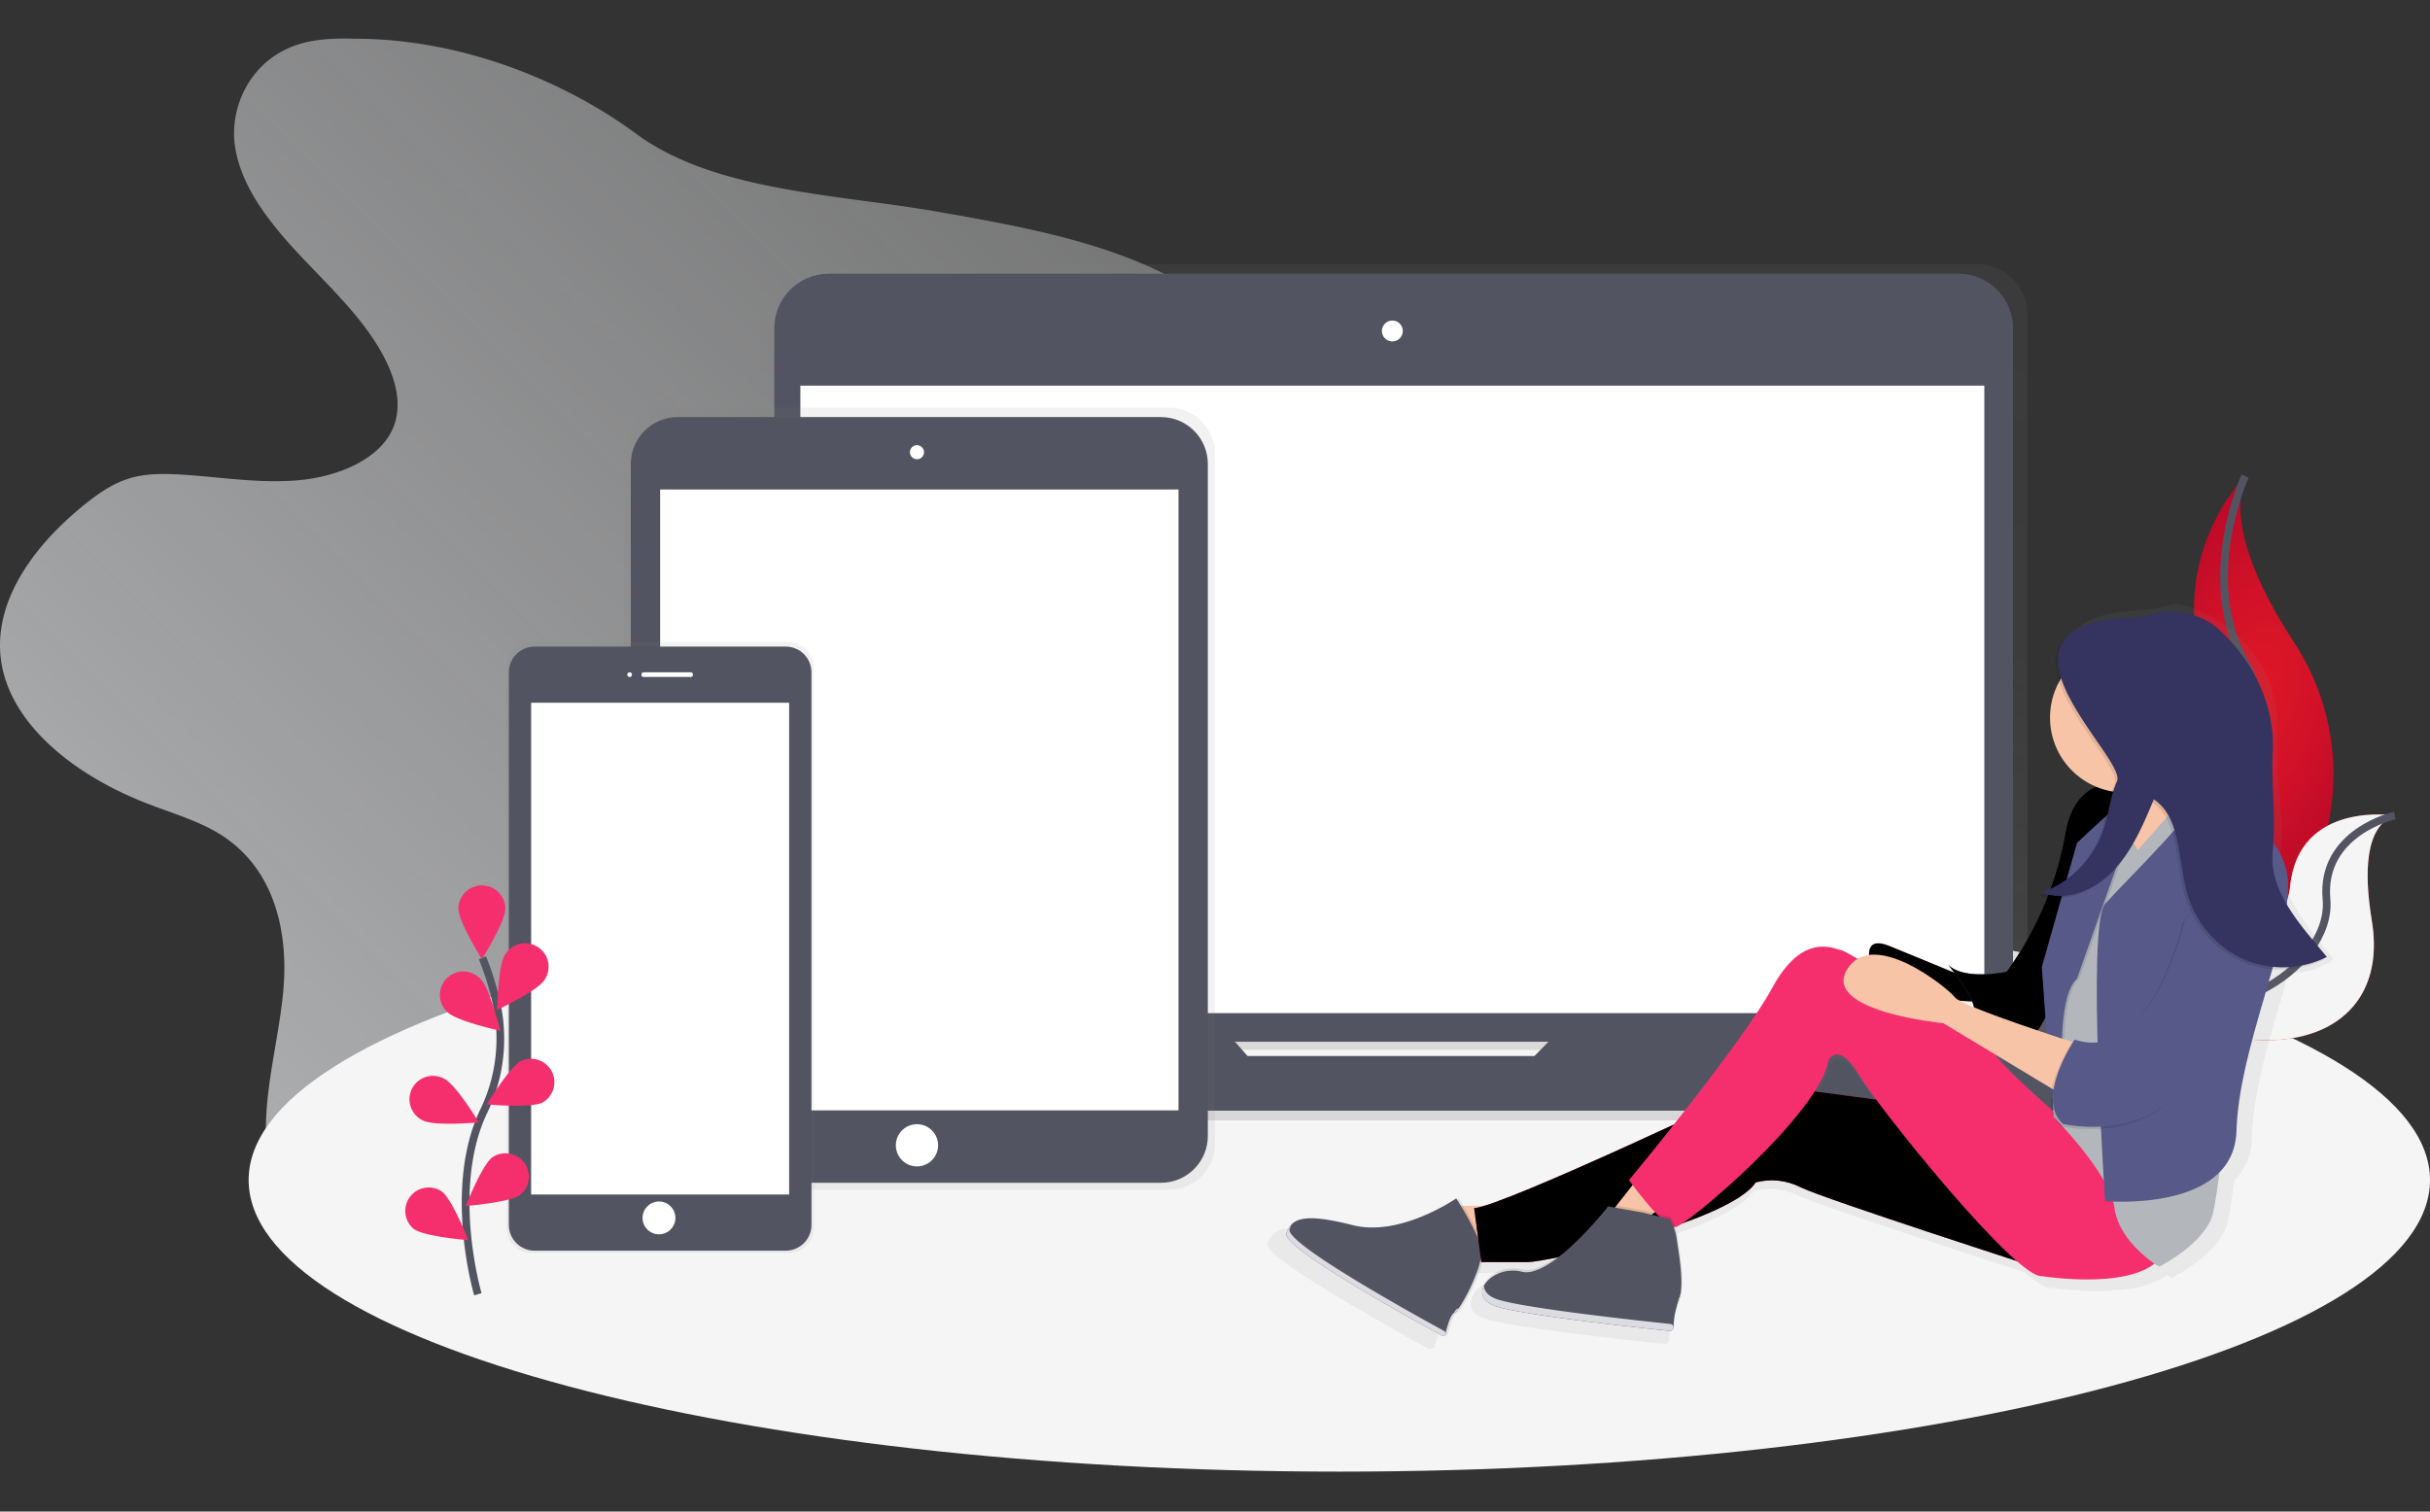 <?xml version="1.0" encoding="UTF-8"?>
<svg xmlns="http://www.w3.org/2000/svg" xmlns:xlink="http://www.w3.org/1999/xlink" xmlns:v="https://vecta.io/nano" width="630" height="392" fill="none">
  <rect width="100%" height="100%" fill="#333333" stroke="none"/>
  <style><![CDATA[.B{fill:#000}.C{opacity:.1}.D{fill:#535461}.E{fill:#f7c4a7}.F{fill:#575988}.G{stroke:#535461}.H{stroke-width:2}.I{stroke-miterlimit:10}.J{fill:#f52f6e}]]></style>
  <g clip-path="url(#H)">
    <path d="M92.068 10.043c-4.9-.14-9.924 0-14.522 1.41-12.51 3.838-18.438 16.396-16.5 27.248s9.858 20.307 18.085 28.948 17.143 17.185 21.654 27.515c2.25 5.156 3.302 10.93 1.016 16.08-3.527 7.936-14.163 12.37-24.373 13.292s-20.463-.874-30.71-1.475c-4.3-.25-8.72-.28-12.77.88-4.445 1.263-8.15 3.844-11.554 6.534C9.098 141.027-1.538 155.425.183 170.552c1.946 17.143 19.3 30.69 38.31 37.96 6.294 2.43 12.953 4.36 18.493 7.797 14.595 9.066 17.872 26.07 16.42 41.074s-6.403 30.03-3.65 44.9c3.24 17.3 17.587 32.93 36.936 40.23 17.24 6.504 38.816 6.073 54.122-3.103 7.46-4.48 13.104-10.706 18.012-17.143a138.29 138.29 0 0 0 17.909-30.97c2.134-5.155 4.14-10.7 9.12-14.282 3.04-2.204 6.98-3.437 10.88-4.397 11.75-2.9 24.124-3.68 35.982-6.254s23.79-7.39 30.235-15.953c9.122-12.145 4.865-27.703 4.907-41.986.073-32.585 23.783-61.75 32.534-93.517 2.858-10.378 3.922-21.86-2.463-31.122-4.336-6.285-11.65-10.82-19.338-14.325-16.91-7.706-36.133-11.137-55.04-14.477-26.277-4.64-58.184-5.24-78.55-20.252-19.545-14.4-46.284-24.69-72.937-24.69z" fill="url(#A)"></path>
    <path d="M347.23 381.64c156.17 0 282.77-33.854 282.77-75.616S503.4 230.41 347.23 230.41 64.46 264.263 64.46 306.024s126.6 75.616 282.77 75.616z" fill="#f5f5f5"></path>
    <path d="M582.07 123.472s-21.79 21.758-9.487 54.045-21.09 85.98-21.09 85.98.36-.054 1.022-.17c44.75-7.894 66.99-59 42.105-96.972-9.25-14.113-16.844-30.654-12.55-42.884z" fill="url(#B)"></path>
    <path d="M582.07 123.472s-12.302 26.67 0 48.428 2.1 82.824-30.576 91.598" class="G H I"></path>
    <use xlink:href="#I" fill="url(#C)"></use>
    <use xlink:href="#I" opacity=".2" fill="#f5f5f5"></use>
    <path d="M620.88 211.48s-19.3 4.25-17.714 21.752-28.66 38.53-57.223 21.86" class="G H I"></path>
    <path d="M563.333 265h-39.065c.9-1.806 1.365-3.795 1.362-5.812V81.53c0-3.464-1.378-6.787-3.83-9.236a13.09 13.09 0 0 0-9.249-3.826H210.114a13.1 13.1 0 0 0-5.008.992c-1.587.656-3.03 1.618-4.245 2.83a13.07 13.07 0 0 0-2.837 4.238 13.04 13.04 0 0 0-.996 5v177.664c-.004 2.017.463 4.006 1.362 5.812h-40.445c-.918 0-1.798.364-2.447 1.012s-1.014 1.527-1.014 2.443v2.787a19.31 19.31 0 0 0 5.674 13.652c3.63 3.62 8.548 5.653 13.676 5.653h373.61c5.132 0 10.054-2.036 13.683-5.66a19.31 19.31 0 0 0 5.667-13.663v-2.787a3.45 3.45 0 0 0-1.018-2.436c-.648-.645-1.527-1.007-2.442-1.007zM322.59 276.05l-3.332-3.796h83.14l-3.71 3.802-76.1-.006z" fill="url(#D)"></path>
    <path d="M507.752 70.98H214.888c-7.812 0-14.145 6.324-14.145 14.125V256.03c0 7.8 6.333 14.125 14.145 14.125h292.864c7.812 0 14.145-6.324 14.145-14.125V85.105c0-7.8-6.333-14.125-14.145-14.125z" class="D"></path>
    <g fill="#fff">
      <path d="M514.454 100.014H207.5v162.713h306.954V100.014zM360.98 88.536a2.7 2.7 0 1 0 0-5.404 2.7 2.7 0 1 0 0 5.404z"></path>
    </g>
    <path d="M408.376 263.06l-10.55 10.803h-74.372l-9.53-10.803H162.542c-.897 0-1.757.355-2.39.988s-1 1.492-1 2.388v2.72c0 5.01 1.993 9.813 5.54 13.355a18.93 18.93 0 0 0 13.373 5.531H543.21a18.93 18.93 0 0 0 13.373-5.531c3.547-3.542 5.54-8.346 5.54-13.355v-2.72c0-.896-.356-1.754-1-2.388s-1.494-.988-2.39-.988H408.376z" class="D"></path>
    <path d="M303.087 105.734H173.603a11.87 11.87 0 0 0-8.391 3.46c-2.227 2.218-3.48 5.23-3.485 8.37v179.14c.004 3.14 1.258 6.15 3.485 8.37s5.245 3.462 8.39 3.46h129.484c3.146.003 6.164-1.24 8.39-3.46s3.48-5.23 3.485-8.37v-179.14c-.004-3.14-1.258-6.152-3.485-8.37a11.87 11.87 0 0 0-8.391-3.46z" fill="url(#E)"></path>
    <path d="M300.977 108.162h-125.27c-6.717 0-12.162 5.438-12.162 12.145V294.59c0 6.708 5.445 12.145 12.162 12.145h125.27c6.717 0 12.162-5.437 12.162-12.145V120.307c0-6.707-5.445-12.145-12.162-12.145z" class="D"></path>
    <g fill="#fff">
      <path d="M305.538 126.945H171.146v161.008h134.392V126.945zm-67.804-7.852c1.008 0 1.825-.816 1.825-1.822s-.817-1.822-1.825-1.822-1.824.816-1.824 1.822.817 1.822 1.824 1.822zm.001 183.39a5.47 5.47 0 0 0 5.473-5.465 5.473 5.473 0 1 0-10.946 0 5.47 5.47 0 0 0 5.473 5.465z"></path>
    </g>
    <path d="M204.392 166.46h-66.484a6.58 6.58 0 0 0-2.516.495c-.8.328-1.524.81-2.136 1.42a6.58 6.58 0 0 0-1.429 2.127 6.56 6.56 0 0 0-.505 2.511V318.4a6.56 6.56 0 0 0 .505 2.511 6.57 6.57 0 0 0 1.429 2.127c.612.61 1.337 1.09 2.136 1.42a6.56 6.56 0 0 0 2.516.495h66.484a6.56 6.56 0 0 0 2.517-.495c.798-.328 1.524-.8 2.135-1.42s1.097-1.33 1.43-2.127a6.54 6.54 0 0 0 .505-2.511V173.01a6.54 6.54 0 0 0-.505-2.511c-.332-.796-.817-1.518-1.43-2.127a6.57 6.57 0 0 0-2.135-1.419 6.58 6.58 0 0 0-2.517-.495z" fill="url(#F)"></path>
    <path d="M203.68 167.674h-65.067c-3.694 0-6.69 3-6.69 6.68v143.312c0 3.69 2.995 6.68 6.69 6.68h65.067c3.695 0 6.7-3 6.7-6.68V174.354c0-3.7-2.995-6.68-6.7-6.68z" class="D"></path>
    <g fill="#fff">
      <path d="M204.592 182.248H137.7V309.77h66.892V182.248zm-41.352-6.68a.61.61 0 0 0 .608-.607c0-.336-.272-.607-.608-.607s-.608.27-.608.607a.61.61 0 0 0 .608.607zm15.812-1.214H166.9c-.336 0-.608.27-.608.607a.61.61 0 0 0 .608.607h12.162a.61.61 0 0 0 .609-.607.61.61 0 0 0-.609-.607zm-8.208 145.74c2.35 0 4.256-1.903 4.256-4.25s-1.905-4.25-4.256-4.25-4.257 1.903-4.257 4.25 1.906 4.25 4.257 4.25z"></path>
    </g>
    <path d="M123.89 335.64s-8.064-27.327 1.514-47.45a43.12 43.12 0 0 0 3.515-27.09 72.55 72.55 0 0 0-3.837-12.709" class="G H I"></path>
    <g class="J">
      <path d="M131.018 235.674c0 3.352-6.08 13.062-6.08 13.062s-6.082-9.716-6.082-13.062a6.07 6.07 0 0 1 1.782-4.294 6.08 6.08 0 0 1 4.3-1.778c1.613 0 3.16.64 4.3 1.778a6.07 6.07 0 0 1 1.782 4.294zm10.064 18.558c-1.824 2.8-12.2 7.67-12.2 7.67s.2-11.453 2.013-14.264a6.06 6.06 0 0 1 1.63-1.814c.66-.488 1.413-.838 2.212-1.028s1.63-.216 2.44-.077a6.08 6.08 0 0 1 2.273.887c.7.446 1.282 1.028 1.74 1.7a6.07 6.07 0 0 1 .928 2.254 6.06 6.06 0 0 1-.034 2.437 6.08 6.08 0 0 1-.99 2.227zm-.462 31.704c-2.998 1.506-14.418.468-14.418.468s5.954-9.8 8.945-11.295a6.09 6.09 0 0 1 4.53-.192c1.478.522 2.697 1.593 3.404 3a6.04 6.04 0 0 1 .386 4.5 6.11 6.11 0 0 1-2.847 3.524v-.006zm-5.74 23.92c-2.7 2-14.132 2.9-14.132 2.9s4.208-10.65 6.908-12.643a6.09 6.09 0 0 1 4.421-.931c1.538.27 2.914 1.117 3.843 2.37a6.06 6.06 0 0 1 1.145 4.364 6.07 6.07 0 0 1-2.185 3.949zm-18.785-47.307c2.432 2.332 13.615 4.755 13.615 4.755s-2.742-11.12-5.15-13.45a6.09 6.09 0 0 0-1.995-1.409 6.06 6.06 0 0 0-2.388-.51 6.08 6.08 0 0 0-2.397.468c-.76.317-1.447.784-2.02 1.373a6.07 6.07 0 0 0-1.715 4.462c.032.82.23 1.627.582 2.37a6.04 6.04 0 0 0 1.468 1.95v-.006zm-6.36 28.056c2.998 1.506 14.42.468 14.42.468s-5.954-9.8-8.946-11.295a6.1 6.1 0 0 0-2.321-.739c-.816-.087-1.64-.008-2.426.23s-1.512.636-2.14 1.163a6.06 6.06 0 0 0-1.51 1.91 6.07 6.07 0 0 0-.64 2.348 6.04 6.04 0 0 0 .335 2.41 6.07 6.07 0 0 0 1.255 2.086c.555.603 1.227 1.088 1.974 1.425v-.006zm-2.432 28.117c2.7 1.992 14.132 2.9 14.132 2.9s-4.208-10.65-6.908-12.643a6.09 6.09 0 0 0-4.42-.93 6.08 6.08 0 0 0-3.843 2.37 6.07 6.07 0 0 0 1.039 8.313z"></path>
    </g>
    <path d="M605.068 248.712c-6.732-8.156-14.887-17.525-13.744-28.377.925-8.787-1.29-16.912-.85-25.73.608-12.527-1.91-22.334-10.946-30.362-5.278-4.694-14.102-8.38-16.73-7.44-5.205 1.858-10.885 1.148-16.242 2.43-4.07.947-6.775 2.43-8.453 4.25-3.375 3.036-3.43 7.287-1.89 11.81a19.93 19.93 0 0 0-1.309 16.187c.93 2.64 2.407 5.053 4.333 7.085s4.258 3.637 6.845 4.7c-3.752 1.567-6.993 5.174-8.258 12.497-.88 5.03-2.208 9.97-3.97 14.763a23.87 23.87 0 0 1-2.432.977c.182.073.37.122.553.19-.395.15-.784.303-1.216.437.72.28 1.462.496 2.22.644-4.865 12.272-10.946 19.875-10.946 19.875s-11.342 2.502-15.75-1.876c0 0 .717.838 1.7 2.095l-17.44-7.1c-4.39-1.743-5.516 0-5.473 2.43-1.072.134-2.105.48-3.04 1.02a29.69 29.69 0 0 0-4.068-2.186c-2.517-.607-10.71-5.004-18.9 10-4.767 8.727-17 24.655-26.386 36.436-18.273 8.392-42.062 19.02-50.904 21.69h-5.668c-.742-1.215-1.26-1.98-1.26-1.98l-.437.292-.19-.292s-11.128 7.694-22.427 7.755a21.35 21.35 0 0 1-4.768-.607c-5.193-1.306-8.854-1.89-11.468-1.822-3.096-.055-4.865.68-5.936 2.064a5.74 5.74 0 0 0-.395.571c-.12.197-.23.4-.328.608-.097.218-.195.45-.28.686-.035.21-.022.427.04.632s.168.394.313.552c.15.212.316.415.492.607l.317.34c1.423 1.47 4.013 3.42 7.236 5.593l2.943 1.937 3.698 2.302.7.43.778.473 1.393.844.827.498 1.563.93 1.265.746 9.577 5.514 2.08 1.24.2.11 1.337.747 2.31 1.282 3.126 1.718.158.085 1.387.753c.285.048.577.034.856-.042a2 2 0 0 0 .761-.395c.4-1.7 1.38-5.344 2.433-5.623s5.606-8.228 6.89-13.548h12.296a54.34 54.34 0 0 0 7.2-1.105c-3.174 2.26-6.318 3.68-8.763 3.072-5.168-1.28-10.064 1.865-10.556 4.968 0 .067-.043.127-.06.194s-.03.128-.043.188-.036.152-.048.23 0 .128 0 .194v.838c0 .06.036.164.06.25s0 .1.042.158c.038.1.083.218.134.322l.03.08a3.3 3.3 0 0 0 .231.383l.098.127a2.45 2.45 0 0 0 .2.249l.14.14a6.94 6.94 0 0 0 .231.218l.17.14.273.2.2.133.328.194.22.116.414.194.206.09a8.45 8.45 0 0 0 .7.255c.395.128.863.26 1.392.395l.53.128.773.176.407.09 1.678.34.82.152.67.12 1.54.267 3.04.486 2.652.4 3.454.492.766.103 1.216.17 1.782.237 1.216.158 3.156.4.985.122 1.99.243 7.474.868 4.056.456.608.06 2.535.274 1.12.115 1.575.164h.17l1.01.103c.127.014.255.001.376-.038s.233-.1.328-.185.173-.187.226-.302.083-.24.086-.367v-.104c.092-.14.143-.305.146-.473a20.61 20.61 0 0 1 .565-4.445 13.85 13.85 0 0 1 .231-.76l.098-.29a35.07 35.07 0 0 1 .346-.941 6.58 6.58 0 0 0 .237-.693c0-.072.043-.145.067-.224s.06-.25.085-.377c1.265-4.317-.26-12.37-.7-15.533-.14-1.01-.372-2.007-.693-2.976.08.008.158.008.237 0a7.17 7.17 0 0 0 1.824-.99c9.292-3.31 17.125-7.092 19.6-10.882a17 17 0 0 1 11.967 1.251c4.8 2.387 41.2 14.247 58.14 19.724 3.04 2.617 5.424 4.147 6.744 4.032 0 0 21.57 3.486 30.24-3.316.773.535 1.26.82 1.26.82s12.6-6.248 14.49-14.38c.608-2.635 1.162-6.52 1.727-10.82 2.923-2.94 4.566-6.914 4.573-11.058.395-13.65 5.692-29.245 9.62-43.115 4.768.377 6.61-.522 10.983-2.678l-.195-.25c.3-.182.584-.304.858-.437zm-72.237 20.446l-2.433-.808a19.98 19.98 0 0 0 2.098-3.485l.335 4.293zm-13.555 5.745l14.595 8.744.127 1.78c-.178 1.354-.137 2.728.122 4.07-6.434-5.708-13.962-12.637-14.85-14.598l.006.006zm-5.96-12.753c-1.594-.655-2.913-1.25-3.82-1.742l3.38.212a7.6 7.6 0 0 1 .438 1.53zm-39.1 14.253s2.518-5.623 8.192 3.753c.88 1.457 2.505 3.777 4.652 6.65l-16.517-2.204c1.946-3.012 3.254-5.812 3.673-8.192v-.006z" fill="url(#G)"></path>
    <use xlink:href="#J" class="E"></use>
    <use xlink:href="#J" opacity=".05" class="B"></use>
    <use xlink:href="#K" class="F"></use>
    <use xlink:href="#K" class="B C"></use>
    <g class="E">
      <path d="M548.21 198.553s12.77 14.574 13.38 26.72 14.594-12.752 15.81-13.36-12.163-21.254-13.38-27.934-15.81 14.574-15.81 14.574z"></path>
      <path d="M557.027 204.777l-8.057 7.287 3.8 15.334 10.338-9.716-1.216-9.717-4.865-3.188zm-168.14 107.94H374.9l5.473 13.36 13.38-3.643-4.865-9.716z"></path>
    </g>
    <path d="M378.134 310.79s-14.485 10.074-26.86 6.94-15.738-1.96-17.18 2.083c-1.332 3.722 34.565 23.4 40.287 26.52.09.048.188.076.29.08s.202-.015.294-.057.174-.103.24-.18.1-.17.133-.268c.39-1.652 1.332-5.192 2.34-5.466 1.314-.352 7.298-11.538 6.97-15.934s-6.513-13.718-6.513-13.718z" class="B C"></path>
    <path d="M377.526 310.79s-14.485 10.074-26.86 6.94-15.738-1.96-17.18 2.083c-1.332 3.722 34.565 23.4 40.287 26.52a.66.66 0 0 0 .289.08.65.65 0 0 0 .294-.057.66.66 0 0 0 .238-.18c.065-.078.1-.17.134-.268.39-1.652 1.33-5.192 2.34-5.466 1.313-.352 7.297-11.538 6.97-15.934s-6.513-13.718-6.513-13.718z" class="D"></path>
    <use xlink:href="#L" class="J"></use>
    <use xlink:href="#L" class="B C"></use>
    <path d="M424.764 305.43l-6.69 8.5 6.69 3.644 9.73-7.287-9.73-4.858z" class="E"></path>
    <path d="M540.912 295.713s-21.89-18.715-23.406-22.1-37.404-26.47-39.837-27.077-10.338-4.858-18.243 9.716-37.094 49.795-37.094 49.795 9.12 12.752 12.162 12.145 37.094-29.148 39.527-43.115c0 0 2.432-5.466 7.905 3.643s40.743 52.83 47.432 52.224c0 0 26.15 4.25 31.622-6.072s-20.068-29.15-20.068-29.15z" class="J"></path>
    <path d="M553.38 206.75s-7.602 3.34-8.2 17.306-13.986 37.65-13.986 37.65l1.216 27.934s14.594 14.574 15.81 23.683 11.554 15.18 11.554 15.18 12.162-6.072 13.986-13.967 3.04-27.326 6.08-34.613 1.216-52.83 1.216-52.83l-9.12-15.79-4.865-5.465-12.77 14.574s-6.994-9.412-.912-13.663z" fill="#b3b7bc"></path>
    <path d="M535.44 280.532s-1.824-21.86 3.65-26.72l10.946-30.97s3.953-14.878 3.344-16.092-14.3 11.84-14.3 11.84l-9.122 32.185 2.433 34.006 3.04-4.25z" class="B C"></path>
    <path d="M534.83 280.532s-1.824-21.86 3.65-26.72l10.946-30.97s4.257-15.18 3.65-16.396-14.595 12.145-14.595 12.145l-9.122 32.185 2.433 34.006 3.04-4.25z" class="F"></path>
    <path d="M539.088 270.816s-30.406-9.716-32.23-12.145-21.284-18.218-27.973-7.287 24.933 13.967 24.933 13.967l32.23 19.432 3.04-13.967z" class="E"></path>
    <path d="M426.084 313.876l-9-1.615s-14.74 18.855-22.42 16.942-14.747 6.34-6.635 8.988c7.328 2.392 38.974 5.738 45 6.357a.89.89 0 0 0 .362-.037.88.88 0 0 0 .317-.179c.092-.08.166-.18.218-.292a.88.88 0 0 0 .082-.354 19.32 19.32 0 0 1 1.399-6.844c1.623-3.977 0-12.52-.45-15.788-.248-1.915-.848-3.768-1.77-5.466l-7.102-1.712z" class="B C"></path>
    <path d="M425.932 314.465l-9-1.615s-14.74 18.855-22.41 16.948-14.747 6.34-6.634 8.987c7.327 2.393 38.973 5.74 45 6.358a.89.89 0 0 0 .678-.217.89.89 0 0 0 .218-.291c.052-.11.08-.23.083-.354a19.3 19.3 0 0 1 1.344-6.838c1.623-3.977 0-12.52-.45-15.788a15.66 15.66 0 0 0-1.77-5.465l-7.06-1.725z" class="D"></path>
    <path d="M552.77 205.536c10.748 0 19.46-8.7 19.46-19.432s-8.712-19.432-19.46-19.432-19.46 8.7-19.46 19.432 8.712 19.432 19.46 19.432z" class="B C"></path>
    <path d="M550.946 205.536c10.747 0 19.46-8.7 19.46-19.432s-8.713-19.432-19.46-19.432-19.46 8.7-19.46 19.432 8.712 19.432 19.46 19.432z" class="E"></path>
    <path d="M570.102 205.232s23.108 7.895 23.108 24.29-12.77 42.507-13.38 63.76-34.054 18.218-34.054 18.218-4.864-71.656 0-77.12 26.757-26.72 24.325-29.15z" class="F"></path>
    <path d="M565.844 239.238s-8.513 37.65-28.58 30.97c0 0-10.337 15.18-3.04 21.86 0 0 17.635 4.25 29.19-7.287s20.067-15.79 21.892-29.755 3.04-33.4-3.04-31.578-16.42 15.79-16.42 15.79z" class="B C"></path>
    <path d="M566.452 238.632s-8.513 37.65-28.58 30.97c0 0-10.337 15.18-3.04 21.86 0 0 17.635 4.25 29.19-7.287s20.067-15.79 21.892-29.756 3.04-33.4-3.04-31.577-16.42 15.79-16.42 15.79z" class="F"></path>
    <g fill="#dddbe2">
      <path d="M435.734 335.488c0 .055-.036.122-.055.17a17.81 17.81 0 0 0-.954 3.213l.5-1.446a8.8 8.8 0 0 0 .5-1.937zm-47.402 1.525c-2.505-.82-3.557-2.168-3.6-3.6-1.033 1.98-.383 4.202 3.156 5.356 7.328 2.392 38.98 5.738 45 6.358.123.012.247-.001.364-.038a.9.9 0 0 0 .535-.475.89.89 0 0 0 .08-.356c.005-.223-.075-.44-.222-.606a.89.89 0 0 0-.574-.298c-6.604-.705-37.508-3.996-44.74-6.352zm-54.006-18.267a7.49 7.49 0 0 1 .608-1.287c-.655.662-1.145 1.47-1.43 2.356-1.332 3.723 34.565 23.4 40.287 26.52a.65.65 0 0 0 .29.079.67.67 0 0 0 .295-.057.65.65 0 0 0 .238-.183.67.67 0 0 0 .132-.27.66.66 0 0 0-.038-.42.65.65 0 0 0-.285-.31c-6.324-3.455-41.412-22.748-40.098-26.428zm43.577 20.634c-.322.085-.638.516-.936 1.105l.097-.037c.268-.072.724-.607 1.277-1.396a1.18 1.18 0 0 1-.438.328z"></path>
    </g>
    <path d="M548.247 203.2c-1.715 3.777-2.074 8.034-3.333 11.994-2.5 7.85-8.77 14.35-16.28 16.857 6.318 2.514 13.774-.56 18.657-5.66s7.747-11.9 10.5-18.497c7.1 4.76 6.227 15.704 8.61 24.224 1.023 3.706 2.83 7.15 5.3 10.1a26.9 26.9 0 0 0 9.019 6.994c3.462 1.55 7.225 2.316 11.018 2.24s7.52-.993 10.917-2.682c-6.5-7.895-15.756-18.783-14.655-29.325.893-8.538-5.242-15.06-4.823-23.628.608-12.145-4.05-18.315-12.77-26.112-5.096-4.56 2.925-10.99-3.65-9.11-2.584.74-5.308-2.022-7.844-1.11-5.023 1.822-10.508 1.117-15.677 2.332-26.866 6.303 7.522 35.87 5.017 41.384z" class="B C"></path>
    <path d="M548.855 202.603c-1.715 3.777-2.074 8.034-3.333 11.993-2.5 7.852-8.77 14.35-16.28 16.857 6.318 2.515 13.774-.558 18.657-5.66s7.747-11.9 10.5-18.497c7.1 4.76 6.227 15.704 8.61 24.223a26.84 26.84 0 0 0 5.301 10.1c2.47 2.95 5.546 5.335 9.02 6.995a25.7 25.7 0 0 0 11.017 2.239c3.793-.077 7.522-.993 10.918-2.683-6.5-7.894-15.148-16.96-14.047-27.502.893-8.538-.438-17.313 0-25.875.608-12.146-5.358-23.878-14.084-31.675-5.096-4.56-13.056-5.143-15.598-4.25-5.023 1.822-10.508 1.118-15.677 2.332-26.878 6.322 7.5 35.89 5.005 41.403z" fill="#35335f"></path>
  </g>
  <defs>
    <linearGradient id="A" x1="297.753" y1="-96.129" x2="-102.695" y2="309.275" xlink:href="#M">
      <stop stop-color="#eeeff1" stop-opacity=".26"></stop>
      <stop offset="1" stop-color="#eeeff1" stop-opacity=".76"></stop>
    </linearGradient>
    <radialGradient id="B" cx="0" cy="0" r="1" gradientTransform="translate(584.351 180.483) rotate(106.2) scale(73.95 41.118)" xlink:href="#M">
      <stop stop-color="#e01727"></stop>
      <stop offset=".447" stop-color="#cf1128"></stop>
      <stop offset="1" stop-color="#b20629"></stop>
    </radialGradient>
    <radialGradient id="C" cx="0" cy="0" r="1" gradientTransform="translate(591.975 235.052) rotate(134.223) scale(41.443 42.989)" xlink:href="#M">
      <stop stop-color="#f76e2a"></stop>
      <stop offset=".447" stop-color="#f05923"></stop>
      <stop offset="1" stop-color="#d70a21"></stop>
    </radialGradient>
    <linearGradient id="D" x1="360.639" y1="290.564" x2="360.639" y2="68.461" xlink:href="#M">
      <stop stop-color="gray" stop-opacity=".25"></stop>
      <stop offset=".54" stop-color="gray" stop-opacity=".12"></stop>
      <stop offset="1" stop-color="gray" stop-opacity=".1"></stop>
    </linearGradient>
    <linearGradient id="E" x1="72786.8" y1="129015" x2="72786.8" y2="61279.9" xlink:href="#M">
      <stop stop-color="gray" stop-opacity=".25"></stop>
      <stop offset=".54" stop-color="gray" stop-opacity=".12"></stop>
      <stop offset="1" stop-color="gray" stop-opacity=".1"></stop>
    </linearGradient>
    <linearGradient id="F" x1="29081.5" y1="105192" x2="29081.5" y2="63825.3" xlink:href="#M">
      <stop stop-color="gray" stop-opacity=".25"></stop>
      <stop offset=".54" stop-color="gray" stop-opacity=".12"></stop>
      <stop offset="1" stop-color="gray" stop-opacity=".1"></stop>
    </linearGradient>
    <linearGradient id="G" x1="235250" y1="136068" x2="235250" y2="74615.5" xlink:href="#M">
      <stop stop-color="gray" stop-opacity=".25"></stop>
      <stop offset=".54" stop-color="gray" stop-opacity=".12"></stop>
      <stop offset="1" stop-color="gray" stop-opacity=".1"></stop>
    </linearGradient>
    <clipPath id="H">
      <path fill="#fff" d="M0 0h630v392H0z"></path>
    </clipPath>
    <path id="I" d="M620.88 211.48s-24.866-3.953-27.128 18.296-47.81 25.335-47.81 25.335l.85.565c37.606 24.648 73.58 15.703 68.108-17.003-1.988-12.194-1.824-24.418 5.978-27.193z"></path>
    <path id="J" d="M510.507 253.812l-20.676-8.5c-9.12-3.644-3.648 8.5-3.648 8.5s15.202 4.25 15.202 4.858 12.77 1.215 12.77 1.215l-3.648-6.073z"></path>
    <path id="K" d="M559.764 205.84s-20.676-10.93-24.324 10.324-15.203 35.828-15.203 35.828-10.946 2.43-15.203-1.822c0 0 10.338 12.145 5.473 13.36 0 0 10.946 7.894 15.81 5.465s8.513-18.825 10.338-23.076 8.513-41.293 23.108-40.08z"></path>
    <path id="L" d="M497.13 286.604l-40.743-5.465s-66.284 31.577-74.19 32.184l1.824 13.967h12.162c4.865 0 52.297-10.323 58.987-20.647 3.87-1.027 7.983-.595 11.554 1.215 6.08 3.036 64.46 21.86 64.46 21.86l-34.054-43.115z"></path>
    <linearGradient id="M" gradientUnits="userSpaceOnUse"></linearGradient>
  </defs>
</svg>
